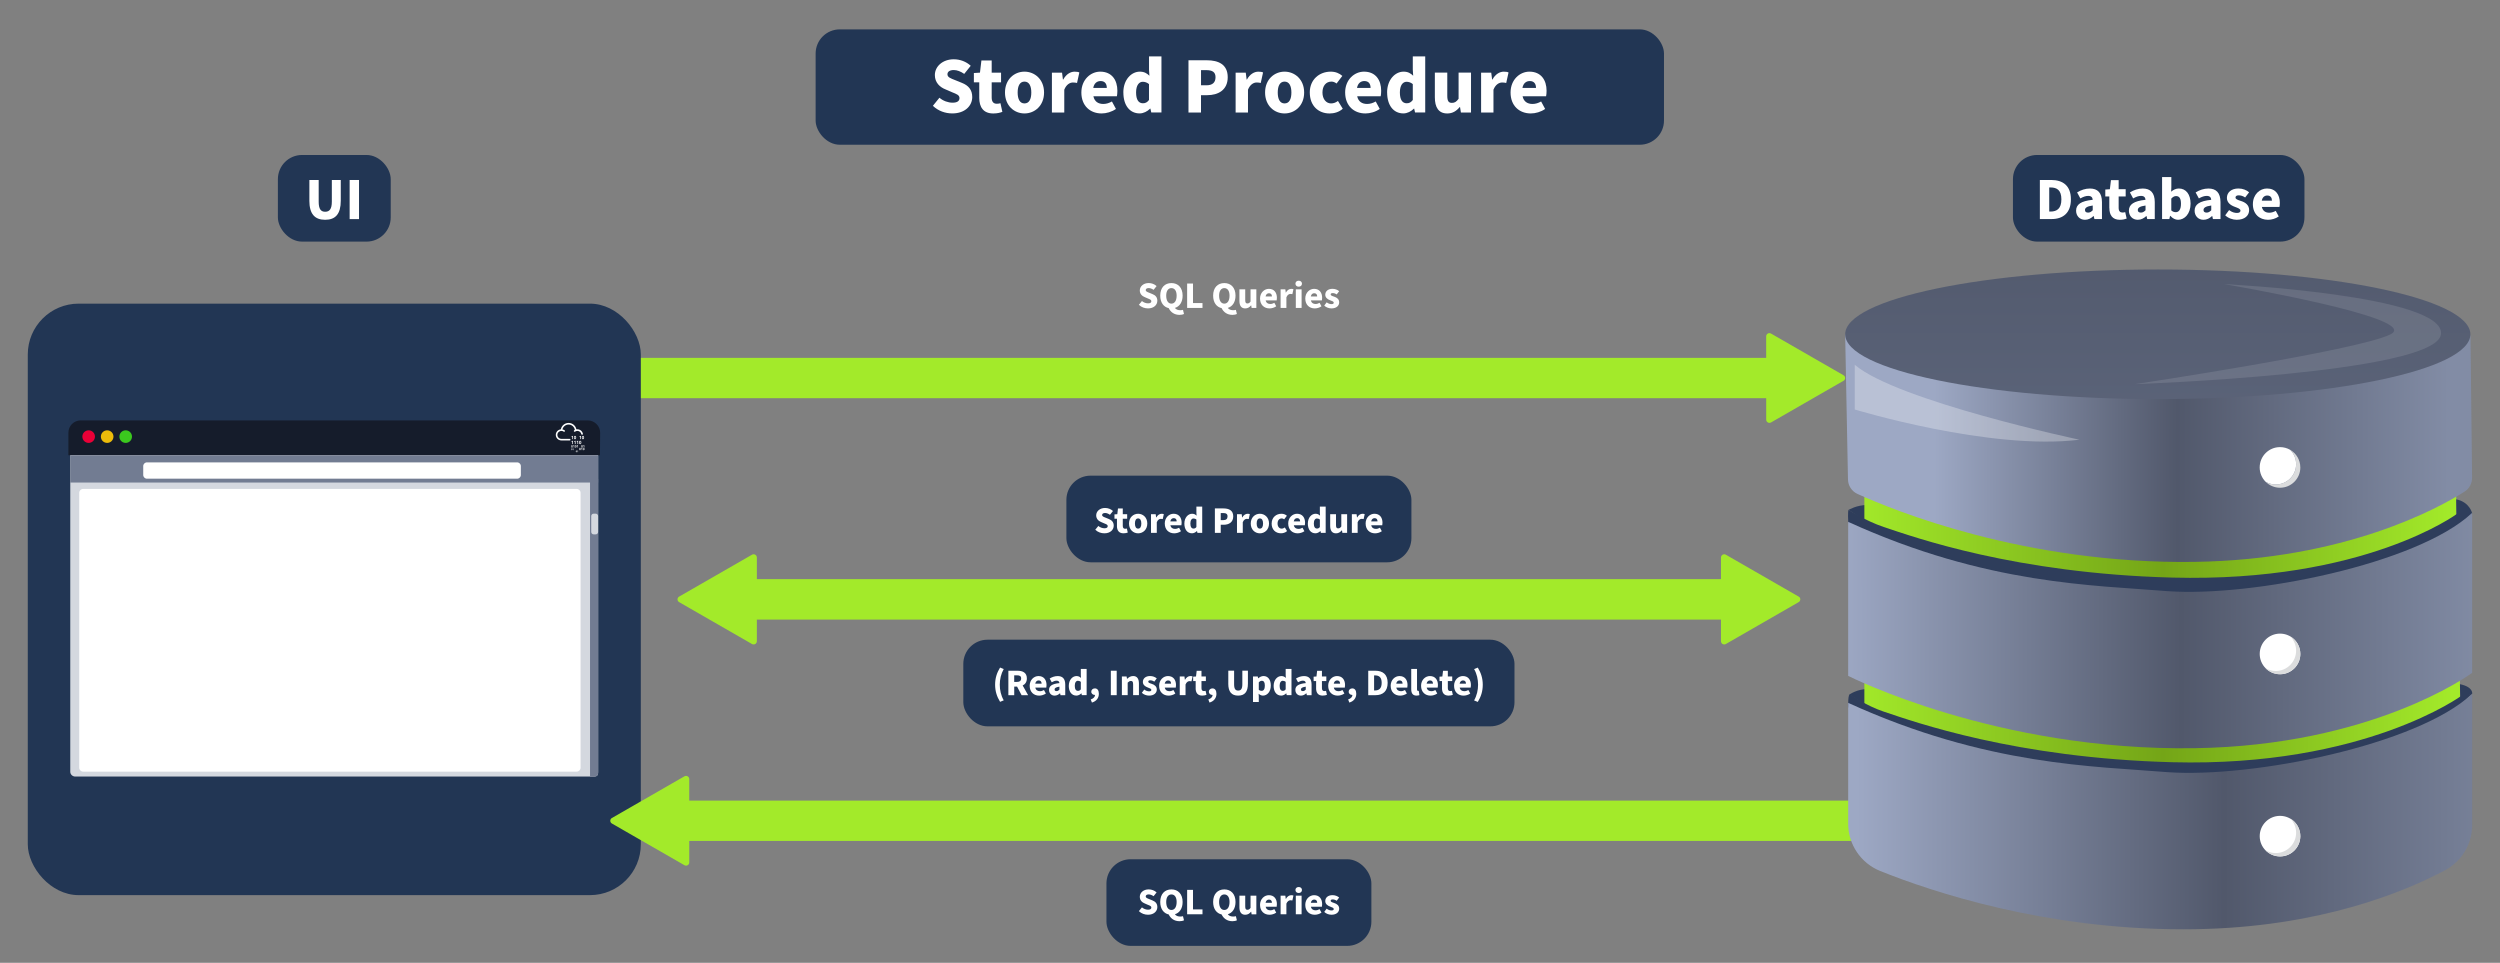 <?xml version="1.0" encoding="UTF-8"?><svg id="Layer_1" xmlns="http://www.w3.org/2000/svg" xmlns:xlink="http://www.w3.org/1999/xlink" viewBox="0 0 1087.97 418.99"><rect x="0" y="0" width="1087.97" height="418.99" fill="#808080" stroke="none"/><defs><style>.cls-1{fill:#727c92;}.cls-1,.cls-2,.cls-3,.cls-4,.cls-5,.cls-6,.cls-7,.cls-8,.cls-9,.cls-10,.cls-11,.cls-12,.cls-13,.cls-14,.cls-15,.cls-16,.cls-17{stroke-width:0px;}.cls-2{fill:#d4d8df;}.cls-18{clip-path:url(#clippath-11);}.cls-3{fill:url(#linear-gradient);}.cls-19{clip-path:url(#clippath-2);}.cls-20{clip-path:url(#clippath-13);}.cls-21{clip-path:url(#clippath-6);}.cls-4{fill:#223654;}.cls-5{fill:#2e3d5b;}.cls-6{fill:url(#linear-gradient-5);}.cls-7,.cls-22{fill:none;}.cls-8{fill:#eb0037;}.cls-23{clip-path:url(#clippath-7);}.cls-24{clip-path:url(#clippath-1);}.cls-25{clip-path:url(#clippath-4);}.cls-9{fill:#dbdcdd;}.cls-10{fill:#151c2b;}.cls-26{clip-path:url(#clippath-12);}.cls-22{stroke:#223654;stroke-miterlimit:10;stroke-width:.84px;}.cls-11{fill:url(#linear-gradient-2);}.cls-12{fill:#a3ea2a;}.cls-13{fill:url(#linear-gradient-3);}.cls-27{clip-path:url(#clippath-9);}.cls-28{clip-path:url(#clippath);}.cls-29{opacity:.11;}.cls-14{fill:#ecbb0a;}.cls-30{clip-path:url(#clippath-3);}.cls-31{clip-path:url(#clippath-8);}.cls-15{fill:#fff;}.cls-32{clip-path:url(#clippath-14);}.cls-33{clip-path:url(#clippath-5);}.cls-16{fill:#3bc81e;}.cls-34{clip-path:url(#clippath-10);}.cls-35{opacity:.29;}.cls-17{fill:url(#linear-gradient-4);}</style><clipPath id="clippath"><rect class="cls-7" x="803" y="117.28" width="272.89" height="287.14"/></clipPath><clipPath id="clippath-1"><rect class="cls-7" x="803" y="117.28" width="272.89" height="287.14"/></clipPath><clipPath id="clippath-2"><rect class="cls-7" x="803" y="117.28" width="272.88" height="287.14"/></clipPath><clipPath id="clippath-3"><polygon class="cls-7" points="811.35 212.35 811.35 320.69 951.94 355.95 1070.91 316.29 1068.71 206.13 811.35 212.35"/></clipPath><linearGradient id="linear-gradient" x1="-25.28" y1="-790.94" x2="-25.04" y2="-790.94" gradientTransform="translate(28230.8 -857697.65) scale(1084.75 -1084.75)" gradientUnits="userSpaceOnUse"><stop offset="0" stop-color="#a3ea2a"/><stop offset=".51" stop-color="#74a517"/><stop offset=".99" stop-color="#a3ea2a"/><stop offset="1" stop-color="#a3ea2a"/></linearGradient><clipPath id="clippath-4"><path class="cls-7" d="M804.22,208.67c.05,2.72,1.67,5.17,4.15,6.29,15.39,7.01,72.99,30.68,146.8,29.56,65.6-.99,106.04-23.38,117.4-30.58,2.06-1.31,3.28-3.59,3.25-6.02l-.69-61.9-272.14-.53,1.23,63.19Z"/></clipPath><linearGradient id="linear-gradient-2" x1="-25.76" y1="-790.19" x2="-25.52" y2="-790.19" gradientTransform="translate(68306.13 -2069270.04) scale(2618.94 -2618.94)" gradientUnits="userSpaceOnUse"><stop offset="0" stop-color="#9da8c4"/><stop offset=".17" stop-color="#51586b"/><stop offset=".36" stop-color="#828ca5"/><stop offset="1" stop-color="#828ca5"/></linearGradient><clipPath id="clippath-5"><path class="cls-7" d="M939.14,117.28c-75.08,0-136.14,12.63-136.14,28.2s61.07,28.2,136.14,28.2,135.94-12.63,135.94-28.2-60.86-28.2-135.94-28.2Z"/></clipPath><linearGradient id="linear-gradient-3" x1="-26.36" y1="-789.6" x2="-26.12" y2="-789.6" gradientTransform="translate(-2335977.86 -77546.7) rotate(-90) scale(2959.62 -2959.62)" gradientUnits="userSpaceOnUse"><stop offset="0" stop-color="#7c89a5"/><stop offset=".57" stop-color="#4f5669"/><stop offset="1" stop-color="#444b5c"/></linearGradient><clipPath id="clippath-6"><rect class="cls-7" x="803" y="117.28" width="272.88" height="287.14"/></clipPath><clipPath id="clippath-7"><path class="cls-7" d="M943.36,336.04c-31.48-2.62-78.71-2.62-139.06-30.17v52.55c0,9.08,5.52,17.23,13.94,20.62,22.8,9.17,71.61,25.38,131.85,25.38h.01c1.68,0,3.36-.01,5.06-.04,54.22-.82,91.25-16.25,108.88-25.65,7.26-3.87,11.81-11.4,11.81-19.64v-57.16c-23.61,22.3-95.76,36.73-132.5,34.11"/></clipPath><linearGradient id="linear-gradient-4" x1="-25.66" y1="-790.06" x2="-25.42" y2="-790.06" gradientTransform="translate(60587.64 -1840156.5) scale(2329.57 -2329.57)" gradientUnits="userSpaceOnUse"><stop offset="0" stop-color="#9da8c4"/><stop offset=".28" stop-color="#51586b"/><stop offset=".53" stop-color="#828ca5"/><stop offset="1" stop-color="#828ca5"/></linearGradient><clipPath id="clippath-8"><rect class="cls-7" x="803" y="117.28" width="272.88" height="287.14"/></clipPath><clipPath id="clippath-9"><path class="cls-7" d="M1075.68,223.33c-23.79,22.21-95.68,36.56-132.32,33.94-31.48-2.62-78.71-2.62-139.06-30.17v67.03s64.28,32.8,150.86,31.48c76.76-1.16,119.07-31.61,120.64-32.76.03-.02.05-.05.05-.09v-69.35c0-.06-.05-.1-.1-.1-.02,0-.05,0-.07.03"/></clipPath><linearGradient id="linear-gradient-5" x1="-25.64" y1="-790.22" x2="-25.4" y2="-790.22" gradientTransform="translate(56791.04 -1725277.72) scale(2183.64 -2183.64)" xlink:href="#linear-gradient-4"/><clipPath id="clippath-10"><rect class="cls-7" x="803" y="117.28" width="272.88" height="287.14"/></clipPath><clipPath id="clippath-11"><rect class="cls-7" x="807.16" y="158.73" width="97.79" height="33.45"/></clipPath><clipPath id="clippath-12"><rect class="cls-7" x="929.14" y="123.62" width="133.17" height="43.54"/></clipPath><clipPath id="clippath-13"><rect class="cls-7" x="29.77" y="182.94" width="231.42" height="155.81"/></clipPath><clipPath id="clippath-14"><rect class="cls-7" x="29.77" y="182.94" width="231.42" height="155.81"/></clipPath></defs><g id="arrow_styles_for_diagrams_etc"><g id="arrow_styles_for_diagrams_etc-2"><g id="arrow_styles_for_diagrams_etc-3"><g id="arrow_styles_for_diagrams_etc-4"><path class="cls-12" d="M802.3,165.7l-31.57,18.15c-.93.53-2.1-.14-2.1-1.21v-9.36h-497.98c-2.8,0-5.07-2.27-5.07-5.07v-7.43c0-2.79,2.26-5.05,5.05-5.05h497.99v-9.36c0-1.08,1.17-1.75,2.1-1.21l31.57,18.15c.93.53.93,1.87,0,2.4Z"/></g></g></g></g><rect class="cls-4" x="12.09" y="132.14" width="266.79" height="257.41" rx="22.12" ry="22.12"/><rect class="cls-4" x="419.22" y="278.39" width="239.87" height="37.71" rx="10.53" ry="10.53"/><rect class="cls-4" x="464.08" y="207" width="150.15" height="37.71" rx="10.53" ry="10.53"/><rect class="cls-4" x="354.95" y="12.78" width="369.2" height="50.21" rx="10.53" ry="10.53"/><rect class="cls-4" x="120.93" y="67.44" width="49.11" height="37.71" rx="10.53" ry="10.53"/><rect class="cls-4" x="876.01" y="67.44" width="126.86" height="37.71" rx="10.53" ry="10.53"/><g id="arrow_styles_for_diagrams_etc-5"><g id="arrow_styles_for_diagrams_etc-6"><g id="arrow_styles_for_diagrams_etc-7"><g id="arrow_styles_for_diagrams_etc-8"><path class="cls-12" d="M266.29,355.99l31.57-18.15c.93-.53,2.1.14,2.1,1.21v9.36h509.84c2.8,0,5.07,2.27,5.07,5.07v7.43c0,2.79-2.26,5.05-5.05,5.05h-509.86v9.36c0,1.08-1.17,1.75-2.1,1.21l-31.57-18.15c-.93-.53-.93-1.87,0-2.4Z"/></g></g></g></g><g id="Database"><g class="cls-28"><g class="cls-24"><g class="cls-19"><path class="cls-5" d="M804.87,302.26s3.2-2.4,8.01-2.4l-.8,7.21-7.21-4.8Z"/><path class="cls-5" d="M804.46,221.91s3.53-2.16,8.33-2.16l-.8,7.21-7.53-5.05Z"/></g><g class="cls-30"><rect class="cls-3" x="811.35" y="206.13" width="259.56" height="149.82"/></g><g class="cls-25"><rect class="cls-11" x="802.79" y="144.91" width="273.27" height="101.3" transform="translate(-.81 3.93) rotate(-.24)"/></g><g class="cls-33"><rect class="cls-13" x="802.4" y="114.26" width="273.27" height="62.44" transform="translate(-3 20.9) rotate(-1.27)"/></g><g class="cls-21"><path class="cls-9" d="M1001.08,203.42c0,4.88-3.96,8.84-8.84,8.84-2.45,0-4.67-1-6.28-2.61,1.31.76,2.82,1.19,4.44,1.19,4.88,0,8.84-3.96,8.84-8.84,0-2.43-.98-4.63-2.57-6.23,2.63,1.53,4.4,4.38,4.4,7.65"/><path class="cls-15" d="M999.24,202c0,4.88-3.96,8.84-8.84,8.84-1.62,0-3.13-.43-4.44-1.19-1.59-1.6-2.57-3.8-2.57-6.23,0-4.88,3.96-8.84,8.84-8.84,1.62,0,3.13.43,4.44,1.19,1.59,1.6,2.57,3.8,2.57,6.23"/><path class="cls-15" d="M1001.08,363.54c0,4.88-3.96,8.84-8.84,8.84s-8.84-3.96-8.84-8.84,3.96-8.84,8.84-8.84,8.84,3.96,8.84,8.84"/><path class="cls-5" d="M805.31,302.24s6.49,4.78,14.44,7.44c13.22,4.41,57.27,20.23,125.58,22.03,83.72,2.2,126.14-29.11,126.14-29.11l4.39-.67-55.62,51.81-185.07-17.63-28.64-24.23-2.2-4.41s-.24-6.06.98-5.23"/></g><g class="cls-23"><rect class="cls-17" x="804.31" y="301.93" width="271.55" height="102.49"/></g><g class="cls-31"><path class="cls-15" d="M1001.08,363.89c0,4.88-3.96,8.84-8.84,8.84s-8.84-3.96-8.84-8.84,3.96-8.84,8.84-8.84,8.84,3.96,8.84,8.84"/><path class="cls-5" d="M804.51,221.89s7.29,4.78,15.24,7.44c13.22,4.41,57.27,20.23,125.58,22.03,83.72,2.2,124.01-27.8,124.01-27.8l4.39,4.14-53.5,45.69-185.07-17.63-28.64-24.23-2.2-4.41s-.26-4.93.18-5.23"/><path class="cls-5" d="M1075.86,301.93s.64-2.94-5.31-4.18v.96l.11,4.72,2.36-.52,2.83-.97Z"/><path class="cls-5" d="M1075.85,223.41s-.97-4.87-6.92-6.11v1.31l.15,10.91,2.68-.45,4.09-5.66Z"/></g><g class="cls-27"><rect class="cls-6" x="804.31" y="223.3" width="271.55" height="103.62"/></g><g class="cls-34"><path class="cls-15" d="M1001.08,284.58c0,4.88-3.96,8.84-8.84,8.84s-8.84-3.96-8.84-8.84,3.96-8.84,8.84-8.84,8.84,3.96,8.84,8.84"/><path class="cls-9" d="M1001.08,284.58c0,4.88-3.96,8.84-8.84,8.84-2.45,0-4.67-1-6.28-2.61,1.31.76,2.82,1.19,4.44,1.19,4.88,0,8.84-3.96,8.84-8.84,0-2.43-.98-4.63-2.57-6.23,2.63,1.53,4.4,4.38,4.4,7.65"/><path class="cls-9" d="M1001.08,363.82c0,4.88-3.96,8.84-8.84,8.84-2.45,0-4.67-1-6.28-2.61,1.31.76,2.82,1.19,4.44,1.19,4.88,0,8.84-3.96,8.84-8.84,0-2.43-.98-4.63-2.57-6.23,2.63,1.53,4.4,4.38,4.4,7.65"/><g class="cls-35"><g class="cls-18"><path class="cls-15" d="M807.16,158.73v19.47s59.09,17.99,97.79,13.16c0,0-79.47-16.87-97.79-32.62"/></g></g><g class="cls-29"><g class="cls-26"><path class="cls-15" d="M929.14,167.17s130.79-4.6,133.13-21.65c2.34-17.05-94.42-21.89-94.42-21.89,0,0,86.85,14.75,72.45,21.89-14.39,7.14-111.16,21.65-111.16,21.65"/></g></g></g></g></g></g><path class="cls-12" d="M782.77,259.64l-31.71-18.24c-.94-.53-2.11.14-2.11,1.22v9.41h-419.58v-9.41c0-1.08-1.17-1.76-2.11-1.22l-31.71,18.23c-.94.53-.94,1.88,0,2.41l31.71,18.23c.94.53,2.11-.14,2.11-1.22v-9.41h419.58v9.41c0,1.08,1.17,1.76,2.11,1.22l31.71-18.24c.94-.53.94-1.88,0-2.41Z"/><path class="cls-15" d="M495.62,132.66l1.34-1.65c.75.65,1.78,1.01,2.68,1.01.96,0,1.41-.36,1.41-.93,0-.62-.57-.82-1.5-1.19l-1.36-.59c-1.13-.44-2.16-1.37-2.16-2.91,0-1.78,1.6-3.22,3.86-3.22,1.27,0,2.53.47,3.45,1.32l-1.32,1.65c-.72-.51-1.45-.78-2.12-.78-.78,0-1.29.31-1.29.87,0,.62.67.83,1.62,1.21l1.32.54c1.32.52,2.11,1.41,2.11,2.89,0,1.78-1.49,3.33-4.05,3.33-1.44,0-2.86-.49-3.97-1.55Z"/><path class="cls-15" d="M508.63,134.1c-2.24-.49-3.71-2.45-3.71-5.44,0-3.5,1.98-5.47,4.87-5.47s4.87,1.99,4.87,5.47c0,2.83-1.31,4.72-3.35,5.34.49.74,1.44,1,2.32,1,.46,0,.87-.07,1.19-.16l.44,1.81c-.41.21-1.08.38-1.93.38-2.32,0-3.92-1.23-4.71-2.92ZM512.06,128.66c0-2.08-.87-3.28-2.27-3.28s-2.27,1.21-2.27,3.28c0,2.21.88,3.48,2.27,3.48s2.27-1.28,2.27-3.48Z"/><path class="cls-15" d="M516.63,123.38h2.55v8.51h4.13v2.12h-6.68v-10.64Z"/><path class="cls-15" d="M531.65,134.1c-2.24-.49-3.71-2.45-3.71-5.44,0-3.5,1.98-5.47,4.87-5.47s4.87,1.99,4.87,5.47c0,2.83-1.31,4.72-3.35,5.34.49.74,1.44,1,2.32,1,.46,0,.87-.07,1.19-.16l.44,1.81c-.41.21-1.08.38-1.93.38-2.32,0-3.92-1.23-4.71-2.92ZM535.08,128.66c0-2.08-.87-3.28-2.27-3.28s-2.27,1.21-2.27,3.28c0,2.21.88,3.48,2.27,3.48s2.27-1.28,2.27-3.48Z"/><path class="cls-15" d="M539.38,130.93v-5.03h2.53v4.71c0,1.13.29,1.45.95,1.45.57,0,.92-.23,1.36-.83v-5.33h2.53v8.12h-2.06l-.18-1.11h-.07c-.67.8-1.44,1.31-2.53,1.31-1.78,0-2.53-1.26-2.53-3.29Z"/><path class="cls-15" d="M548.35,129.95c0-2.63,1.9-4.25,3.84-4.25,2.35,0,3.5,1.7,3.5,3.91,0,.46-.05.88-.1,1.11h-4.79c.23,1.09,1,1.57,2.03,1.57.59,0,1.18-.18,1.75-.51l.82,1.52c-.85.6-1.96.92-2.92.92-2.32,0-4.12-1.55-4.12-4.27ZM553.53,129.02c0-.8-.36-1.41-1.28-1.41-.72,0-1.32.46-1.49,1.41h2.76Z"/><path class="cls-15" d="M557.3,125.9h2.06l.18,1.41h.07c.59-1.09,1.49-1.6,2.3-1.6.47,0,.75.05.98.16l-.47,2.14c-.29-.07-.47-.1-.83-.1-.61,0-1.34.39-1.77,1.47v4.64h-2.52v-8.12Z"/><path class="cls-15" d="M563.76,123.45c0-.78.59-1.29,1.42-1.29s1.42.51,1.42,1.29-.59,1.31-1.42,1.31-1.42-.51-1.42-1.31ZM563.92,125.9h2.52v8.12h-2.52v-8.12Z"/><path class="cls-15" d="M568.04,129.95c0-2.63,1.9-4.25,3.84-4.25,2.35,0,3.5,1.7,3.5,3.91,0,.46-.05.88-.1,1.11h-4.79c.23,1.09,1,1.57,2.03,1.57.59,0,1.18-.18,1.75-.51l.82,1.52c-.85.6-1.96.92-2.92.92-2.32,0-4.12-1.55-4.12-4.27ZM573.22,129.02c0-.8-.36-1.41-1.28-1.41-.72,0-1.32.46-1.49,1.41h2.76Z"/><path class="cls-15" d="M576.29,132.99l1.06-1.42c.75.59,1.49.78,2.12.78.69,0,.96-.25.96-.64,0-.49-.69-.7-1.55-1.03-1.16-.42-2.14-1.16-2.14-2.42,0-1.54,1.24-2.57,3.14-2.57,1.19,0,2.21.44,2.91,1.03l-1.08,1.42c-.59-.42-1.19-.59-1.75-.59-.59,0-.87.23-.87.59,0,.42.46.62,1.49.95,1.24.39,2.22,1.13,2.22,2.47,0,1.49-1.18,2.65-3.38,2.65-1.08,0-2.32-.42-3.14-1.23Z"/><rect class="cls-4" x="481.51" y="373.93" width="115.3" height="37.71" rx="10.53" ry="10.53"/><path class="cls-15" d="M495.62,396.53l1.34-1.65c.75.65,1.78,1.01,2.68,1.01.96,0,1.41-.36,1.41-.93,0-.62-.57-.82-1.5-1.19l-1.36-.59c-1.13-.44-2.16-1.37-2.16-2.91,0-1.78,1.6-3.22,3.86-3.22,1.27,0,2.53.47,3.45,1.32l-1.32,1.65c-.72-.51-1.45-.78-2.12-.78-.78,0-1.29.31-1.29.87,0,.62.67.83,1.62,1.21l1.32.54c1.32.52,2.11,1.41,2.11,2.89,0,1.78-1.49,3.33-4.05,3.33-1.44,0-2.86-.49-3.97-1.55Z"/><path class="cls-15" d="M508.63,397.97c-2.24-.49-3.71-2.45-3.71-5.44,0-3.5,1.98-5.47,4.87-5.47s4.87,1.99,4.87,5.47c0,2.83-1.31,4.72-3.35,5.34.49.74,1.44,1,2.32,1,.46,0,.87-.07,1.19-.16l.44,1.81c-.41.21-1.08.38-1.93.38-2.32,0-3.92-1.23-4.71-2.92ZM512.06,392.53c0-2.08-.87-3.28-2.27-3.28s-2.27,1.21-2.27,3.28c0,2.21.88,3.48,2.27,3.48s2.27-1.28,2.27-3.48Z"/><path class="cls-15" d="M516.63,387.25h2.55v8.51h4.13v2.12h-6.68v-10.64Z"/><path class="cls-15" d="M531.65,397.97c-2.24-.49-3.71-2.45-3.71-5.44,0-3.5,1.98-5.47,4.87-5.47s4.87,1.99,4.87,5.47c0,2.83-1.31,4.72-3.35,5.34.49.74,1.44,1,2.32,1,.46,0,.87-.07,1.19-.16l.44,1.81c-.41.21-1.08.38-1.93.38-2.32,0-3.92-1.23-4.71-2.92ZM535.08,392.53c0-2.08-.87-3.28-2.27-3.28s-2.27,1.21-2.27,3.28c0,2.21.88,3.48,2.27,3.48s2.27-1.28,2.27-3.48Z"/><path class="cls-15" d="M539.38,394.8v-5.03h2.53v4.71c0,1.13.29,1.45.95,1.45.57,0,.92-.23,1.36-.83v-5.33h2.53v8.12h-2.06l-.18-1.11h-.07c-.67.8-1.44,1.31-2.53,1.31-1.78,0-2.53-1.26-2.53-3.29Z"/><path class="cls-15" d="M548.35,393.82c0-2.63,1.9-4.25,3.84-4.25,2.35,0,3.5,1.7,3.5,3.91,0,.46-.05.88-.1,1.11h-4.79c.23,1.09,1,1.57,2.03,1.57.59,0,1.18-.18,1.75-.51l.82,1.52c-.85.6-1.96.92-2.92.92-2.32,0-4.12-1.55-4.12-4.27ZM553.53,392.89c0-.8-.36-1.41-1.28-1.41-.72,0-1.32.46-1.49,1.41h2.76Z"/><path class="cls-15" d="M557.3,389.77h2.06l.18,1.41h.07c.59-1.09,1.49-1.6,2.3-1.6.47,0,.75.05.98.16l-.47,2.14c-.29-.07-.47-.1-.83-.1-.6,0-1.34.39-1.77,1.47v4.64h-2.52v-8.12Z"/><path class="cls-15" d="M563.76,387.31c0-.78.59-1.29,1.42-1.29s1.42.51,1.42,1.29-.59,1.31-1.42,1.31-1.42-.51-1.42-1.31ZM563.92,389.77h2.52v8.12h-2.52v-8.12Z"/><path class="cls-15" d="M568.04,393.82c0-2.63,1.9-4.25,3.84-4.25,2.35,0,3.5,1.7,3.5,3.91,0,.46-.05.88-.1,1.11h-4.79c.23,1.09,1,1.57,2.03,1.57.59,0,1.18-.18,1.75-.51l.82,1.52c-.85.6-1.96.92-2.92.92-2.32,0-4.12-1.55-4.12-4.27ZM573.22,392.89c0-.8-.36-1.41-1.28-1.41-.72,0-1.32.46-1.49,1.41h2.76Z"/><path class="cls-15" d="M576.29,396.86l1.06-1.42c.75.59,1.49.78,2.12.78.69,0,.96-.25.96-.64,0-.49-.69-.7-1.55-1.03-1.16-.42-2.14-1.16-2.14-2.42,0-1.54,1.24-2.57,3.14-2.57,1.19,0,2.21.44,2.91,1.03l-1.08,1.42c-.59-.42-1.19-.59-1.75-.59-.59,0-.87.23-.87.59,0,.42.46.62,1.49.95,1.24.39,2.22,1.13,2.22,2.47,0,1.49-1.18,2.65-3.38,2.65-1.08,0-2.32-.42-3.14-1.23Z"/><path class="cls-15" d="M887.72,78.32h4.89c5.2,0,8.62,2.54,8.62,8.44s-3.42,8.57-8.39,8.57h-5.12v-17.02ZM892.38,92.07c2.74,0,4.71-1.28,4.71-5.31s-1.96-5.18-4.71-5.18h-.58v10.48h.58Z"/><path class="cls-15" d="M903.49,91.71c0-2.75,2.12-4.23,7.24-4.76-.1-1.07-.65-1.7-1.99-1.7-1.04,0-2.09.37-3.4,1.1l-1.41-2.61c1.7-1.05,3.56-1.7,5.59-1.7,3.35,0,5.23,1.86,5.23,5.93v7.37h-3.29l-.29-1.31h-.1c-1.07.97-2.25,1.62-3.71,1.62-2.38,0-3.87-1.78-3.87-3.95ZM910.73,91.5v-2.06c-2.59.34-3.37,1.05-3.37,1.96,0,.76.5,1.12,1.38,1.12.81,0,1.36-.39,1.99-1.02Z"/><path class="cls-15" d="M917.95,90.53v-5.02h-1.75v-3.03l1.99-.13.47-3.97h3.35v3.97h3.06v3.16h-3.06v4.97c0,1.46.68,2.01,1.65,2.01.42,0,.86-.05,1.2-.18l.63,2.82c-.68.26-1.67.52-2.95.52-3.24,0-4.57-2.06-4.57-5.12Z"/><path class="cls-15" d="M926.47,91.71c0-2.75,2.12-4.23,7.24-4.76-.1-1.07-.65-1.7-1.99-1.7-1.04,0-2.09.37-3.4,1.1l-1.41-2.61c1.7-1.05,3.56-1.7,5.59-1.7,3.35,0,5.23,1.86,5.23,5.93v7.37h-3.29l-.29-1.31h-.1c-1.07.97-2.25,1.62-3.71,1.62-2.38,0-3.87-1.78-3.87-3.95ZM933.71,91.5v-2.06c-2.59.34-3.37,1.05-3.37,1.96,0,.76.5,1.12,1.38,1.12.81,0,1.36-.39,1.99-1.02Z"/><path class="cls-15" d="M944.48,93.95h-.1l-.31,1.39h-3.16v-18.27h4.03v4.39l-.08,1.96c.97-.86,2.14-1.39,3.35-1.39,3.14,0,5.1,2.59,5.1,6.59,0,4.47-2.64,7.03-5.44,7.03-1.18,0-2.35-.58-3.37-1.7ZM949.13,88.68c0-2.27-.68-3.35-2.12-3.35-.76,0-1.38.34-2.09,1.1v5.15c.65.58,1.33.76,1.96.76,1.25,0,2.25-1.02,2.25-3.66Z"/><path class="cls-15" d="M955.07,91.71c0-2.75,2.12-4.23,7.24-4.76-.1-1.07-.65-1.7-1.99-1.7-1.04,0-2.09.37-3.4,1.1l-1.41-2.61c1.7-1.05,3.56-1.7,5.59-1.7,3.35,0,5.23,1.86,5.23,5.93v7.37h-3.29l-.29-1.31h-.1c-1.07.97-2.25,1.62-3.71,1.62-2.38,0-3.87-1.78-3.87-3.95ZM962.31,91.5v-2.06c-2.59.34-3.37,1.05-3.37,1.96,0,.76.5,1.12,1.38,1.12.81,0,1.36-.39,1.99-1.02Z"/><path class="cls-15" d="M968.38,93.69l1.7-2.27c1.2.94,2.38,1.25,3.4,1.25,1.1,0,1.54-.39,1.54-1.02,0-.78-1.1-1.12-2.48-1.65-1.86-.68-3.42-1.86-3.42-3.87,0-2.46,1.99-4.1,5.02-4.1,1.91,0,3.53.71,4.65,1.65l-1.73,2.27c-.94-.68-1.91-.94-2.8-.94-.94,0-1.39.37-1.39.94,0,.68.73.99,2.38,1.52,1.99.63,3.55,1.8,3.55,3.95,0,2.38-1.88,4.23-5.41,4.23-1.72,0-3.71-.68-5.02-1.96Z"/><path class="cls-15" d="M980.43,88.83c0-4.21,3.03-6.8,6.14-6.8,3.76,0,5.59,2.72,5.59,6.25,0,.73-.08,1.41-.16,1.78h-7.66c.37,1.75,1.59,2.51,3.24,2.51.94,0,1.88-.29,2.8-.81l1.31,2.43c-1.36.97-3.14,1.46-4.68,1.46-3.71,0-6.59-2.48-6.59-6.82ZM988.72,87.34c0-1.28-.57-2.25-2.04-2.25-1.15,0-2.12.73-2.38,2.25h4.42Z"/><path class="cls-15" d="M134.64,87.34v-9.02h4.05v9.46c0,3.24.97,4.37,2.82,4.37s2.9-1.12,2.9-4.37v-9.46h3.89v9.02c0,5.75-2.27,8.31-6.8,8.31s-6.87-2.56-6.87-8.31Z"/><path class="cls-15" d="M152.16,78.33h4.08v17.02h-4.08v-17.02Z"/><path class="cls-15" d="M476.64,230.54l1.34-1.65c.75.65,1.78,1.01,2.68,1.01.96,0,1.41-.36,1.41-.93,0-.62-.57-.82-1.5-1.19l-1.36-.59c-1.13-.44-2.16-1.37-2.16-2.91,0-1.78,1.6-3.22,3.86-3.22,1.27,0,2.53.47,3.45,1.32l-1.32,1.65c-.72-.51-1.45-.78-2.12-.78-.78,0-1.29.31-1.29.87,0,.62.67.83,1.62,1.21l1.32.54c1.32.52,2.11,1.41,2.11,2.89,0,1.78-1.49,3.33-4.05,3.33-1.44,0-2.86-.49-3.97-1.55Z"/><path class="cls-15" d="M486.09,228.89v-3.14h-1.09v-1.9l1.24-.08.29-2.48h2.09v2.48h1.91v1.98h-1.91v3.1c0,.92.42,1.26,1.03,1.26.26,0,.54-.03.75-.11l.39,1.76c-.42.16-1.05.33-1.85.33-2.03,0-2.86-1.29-2.86-3.2Z"/><path class="cls-15" d="M491.33,227.83c0-2.7,1.91-4.25,3.97-4.25s3.99,1.55,3.99,4.25-1.91,4.27-3.99,4.27-3.97-1.57-3.97-4.27ZM496.69,227.83c0-1.34-.44-2.22-1.39-2.22s-1.39.88-1.39,2.22.44,2.22,1.39,2.22,1.39-.87,1.39-2.22Z"/><path class="cls-15" d="M500.89,223.78h2.06l.18,1.41h.07c.59-1.09,1.49-1.6,2.3-1.6.47,0,.75.05.98.16l-.47,2.14c-.29-.07-.47-.1-.83-.1-.6,0-1.34.39-1.76,1.47v4.64h-2.52v-8.12Z"/><path class="cls-15" d="M506.89,227.83c0-2.63,1.9-4.25,3.84-4.25,2.35,0,3.5,1.7,3.5,3.91,0,.46-.05.88-.1,1.11h-4.79c.23,1.09,1,1.57,2.03,1.57.59,0,1.18-.18,1.75-.51l.82,1.52c-.85.6-1.96.92-2.92.92-2.32,0-4.12-1.55-4.12-4.27ZM512.07,226.9c0-.8-.36-1.41-1.27-1.41-.72,0-1.32.46-1.49,1.41h2.76Z"/><path class="cls-15" d="M515.43,227.83c0-2.65,1.67-4.25,3.35-4.25.9,0,1.44.33,1.96.83l-.08-1.21v-2.73h2.53v11.42h-2.08l-.18-.78h-.05c-.57.57-1.37.98-2.14.98-2.01,0-3.32-1.62-3.32-4.27ZM520.66,229.35v-3.24c-.39-.34-.87-.47-1.27-.47-.72,0-1.36.65-1.36,2.17s.52,2.21,1.39,2.21c.49,0,.87-.16,1.24-.67Z"/><path class="cls-15" d="M528.7,221.26h3.74c2.34,0,4.25.83,4.25,3.45s-1.94,3.66-4.18,3.66h-1.26v3.53h-2.55v-10.64ZM532.36,226.36c1.26,0,1.85-.59,1.85-1.65s-.67-1.44-1.91-1.44h-1.05v3.09h1.11Z"/><path class="cls-15" d="M538.31,223.78h2.06l.18,1.41h.07c.59-1.09,1.49-1.6,2.3-1.6.47,0,.75.05.98.16l-.47,2.14c-.29-.07-.47-.1-.83-.1-.6,0-1.34.39-1.76,1.47v4.64h-2.52v-8.12Z"/><path class="cls-15" d="M544.31,227.83c0-2.7,1.91-4.25,3.97-4.25s3.99,1.55,3.99,4.25-1.91,4.27-3.99,4.27-3.97-1.57-3.97-4.27ZM549.67,227.83c0-1.34-.44-2.22-1.39-2.22s-1.39.88-1.39,2.22.44,2.22,1.39,2.22,1.39-.87,1.39-2.22Z"/><path class="cls-15" d="M553.41,227.83c0-2.7,2.01-4.25,4.26-4.25,1,0,1.77.34,2.37.87l-1.18,1.55c-.38-.28-.69-.39-1.05-.39-1.13,0-1.83.88-1.83,2.22s.75,2.22,1.75,2.22c.54,0,1-.2,1.41-.51l.98,1.58c-.79.72-1.81.96-2.68.96-2.29,0-4.04-1.57-4.04-4.27Z"/><path class="cls-15" d="M560.61,227.83c0-2.63,1.9-4.25,3.84-4.25,2.35,0,3.5,1.7,3.5,3.91,0,.46-.05.88-.1,1.11h-4.79c.23,1.09,1,1.57,2.03,1.57.59,0,1.18-.18,1.75-.51l.82,1.52c-.85.6-1.96.92-2.92.92-2.32,0-4.12-1.55-4.12-4.27ZM565.79,226.9c0-.8-.36-1.41-1.28-1.41-.72,0-1.32.46-1.49,1.41h2.76Z"/><path class="cls-15" d="M569.16,227.83c0-2.65,1.67-4.25,3.35-4.25.9,0,1.44.33,1.96.83l-.08-1.21v-2.73h2.53v11.42h-2.08l-.18-.78h-.05c-.57.57-1.37.98-2.14.98-2.01,0-3.32-1.62-3.32-4.27ZM574.39,229.35v-3.24c-.39-.34-.87-.47-1.27-.47-.72,0-1.36.65-1.36,2.17s.52,2.21,1.39,2.21c.49,0,.87-.16,1.24-.67Z"/><path class="cls-15" d="M578.88,228.81v-5.03h2.53v4.71c0,1.13.29,1.45.95,1.45.57,0,.92-.23,1.36-.83v-5.33h2.53v8.12h-2.06l-.18-1.11h-.07c-.67.8-1.44,1.31-2.53,1.31-1.78,0-2.53-1.26-2.53-3.29Z"/><path class="cls-15" d="M588.31,223.78h2.06l.18,1.41h.07c.59-1.09,1.49-1.6,2.3-1.6.47,0,.75.05.98.16l-.47,2.14c-.29-.07-.47-.1-.83-.1-.61,0-1.34.39-1.77,1.47v4.64h-2.52v-8.12Z"/><path class="cls-15" d="M594.3,227.83c0-2.63,1.9-4.25,3.84-4.25,2.35,0,3.5,1.7,3.5,3.91,0,.46-.05.88-.1,1.11h-4.79c.23,1.09,1,1.57,2.03,1.57.59,0,1.18-.18,1.75-.51l.82,1.52c-.85.6-1.96.92-2.92.92-2.32,0-4.12-1.55-4.12-4.27ZM599.48,226.9c0-.8-.36-1.41-1.27-1.41-.72,0-1.32.46-1.49,1.41h2.76Z"/><path class="cls-15" d="M433.06,297.98c0-2.88.78-5.23,2.16-7.47l1.59.65c-1.19,2.11-1.72,4.51-1.72,6.81s.52,4.71,1.72,6.81l-1.59.65c-1.37-2.24-2.16-4.59-2.16-7.47Z"/><path class="cls-15" d="M438.82,291.89h3.91c2.26,0,4.15.78,4.15,3.35,0,1.55-.74,2.55-1.83,3.07l2.37,4.22h-2.84l-1.96-3.74h-1.24v3.74h-2.55v-10.64ZM442.53,296.77c1.21,0,1.86-.52,1.86-1.54s-.65-1.34-1.86-1.34h-1.16v2.88h1.16Z"/><path class="cls-15" d="M448.1,298.46c0-2.63,1.9-4.25,3.84-4.25,2.35,0,3.5,1.7,3.5,3.91,0,.46-.05.88-.1,1.11h-4.79c.23,1.09,1,1.57,2.03,1.57.59,0,1.18-.18,1.75-.51l.82,1.52c-.85.6-1.96.92-2.92.92-2.32,0-4.12-1.55-4.12-4.27ZM453.29,297.52c0-.8-.36-1.41-1.27-1.41-.72,0-1.32.46-1.49,1.41h2.76Z"/><path class="cls-15" d="M456.52,300.25c0-1.72,1.32-2.65,4.53-2.97-.07-.67-.41-1.06-1.24-1.06-.65,0-1.31.23-2.12.69l-.88-1.63c1.06-.65,2.22-1.06,3.5-1.06,2.09,0,3.27,1.16,3.27,3.71v4.61h-2.06l-.18-.82h-.07c-.67.6-1.41,1.01-2.32,1.01-1.49,0-2.42-1.11-2.42-2.47ZM461.05,300.12v-1.29c-1.62.21-2.11.65-2.11,1.23,0,.47.31.7.87.7.51,0,.85-.25,1.24-.64Z"/><path class="cls-15" d="M465.13,298.46c0-2.65,1.67-4.25,3.35-4.25.9,0,1.44.33,1.96.83l-.08-1.21v-2.73h2.53v11.42h-2.08l-.18-.78h-.05c-.57.57-1.37.98-2.14.98-2.01,0-3.32-1.62-3.32-4.27ZM470.36,299.98v-3.24c-.39-.34-.87-.47-1.27-.47-.72,0-1.36.65-1.36,2.17s.52,2.21,1.39,2.21c.49,0,.87-.16,1.24-.67Z"/><path class="cls-15" d="M474.66,304.4c1.26-.41,1.9-1.19,1.88-1.98h-.11c-.78,0-1.52-.52-1.52-1.42,0-.85.7-1.42,1.57-1.42,1.11,0,1.73.88,1.73,2.35,0,1.83-1.06,3.24-3.02,3.82l-.52-1.36Z"/><path class="cls-15" d="M483.42,291.89h2.55v10.64h-2.55v-10.64Z"/><path class="cls-15" d="M488.22,294.4h2.06l.18,1.01h.07c.67-.65,1.49-1.21,2.6-1.21,1.77,0,2.52,1.26,2.52,3.29v5.03h-2.53v-4.71c0-1.13-.29-1.47-.95-1.47-.57,0-.92.28-1.42.74v5.44h-2.52v-8.12Z"/><path class="cls-15" d="M496.91,301.5l1.06-1.42c.75.59,1.49.78,2.12.78.69,0,.96-.25.96-.64,0-.49-.69-.7-1.55-1.03-1.16-.42-2.14-1.16-2.14-2.42,0-1.54,1.24-2.57,3.14-2.57,1.19,0,2.21.44,2.91,1.03l-1.08,1.42c-.59-.42-1.19-.59-1.75-.59-.59,0-.87.23-.87.59,0,.42.46.62,1.49.95,1.24.39,2.22,1.13,2.22,2.47,0,1.49-1.18,2.65-3.38,2.65-1.08,0-2.32-.42-3.14-1.23Z"/><path class="cls-15" d="M504.44,298.46c0-2.63,1.9-4.25,3.84-4.25,2.35,0,3.5,1.7,3.5,3.91,0,.46-.05.88-.1,1.11h-4.79c.23,1.09,1,1.57,2.03,1.57.59,0,1.18-.18,1.75-.51l.82,1.52c-.85.6-1.96.92-2.92.92-2.32,0-4.12-1.55-4.12-4.27ZM509.63,297.52c0-.8-.36-1.41-1.27-1.41-.72,0-1.32.46-1.49,1.41h2.76Z"/><path class="cls-15" d="M513.4,294.4h2.06l.18,1.41h.07c.59-1.09,1.49-1.6,2.3-1.6.47,0,.75.05.98.16l-.47,2.14c-.29-.07-.47-.1-.83-.1-.6,0-1.34.39-1.76,1.47v4.64h-2.52v-8.12Z"/><path class="cls-15" d="M520.34,299.52v-3.14h-1.09v-1.9l1.24-.08.29-2.48h2.09v2.48h1.91v1.98h-1.91v3.1c0,.92.42,1.26,1.03,1.26.26,0,.54-.03.75-.11l.39,1.76c-.42.16-1.05.33-1.85.33-2.03,0-2.86-1.29-2.86-3.2Z"/><path class="cls-15" d="M525.83,304.4c1.26-.41,1.9-1.19,1.88-1.98h-.11c-.78,0-1.52-.52-1.52-1.42,0-.85.7-1.42,1.57-1.42,1.11,0,1.73.88,1.73,2.35,0,1.83-1.06,3.24-3.02,3.82l-.52-1.36Z"/><path class="cls-15" d="M534.54,297.52v-5.64h2.53v5.92c0,2.03.6,2.73,1.77,2.73s1.81-.7,1.81-2.73v-5.92h2.43v5.64c0,3.6-1.42,5.2-4.25,5.2s-4.3-1.6-4.3-5.2Z"/><path class="cls-15" d="M545.29,294.4h2.06l.18.78h.07c.62-.57,1.44-.98,2.27-.98,1.96,0,3.17,1.62,3.17,4.12,0,2.79-1.65,4.4-3.4,4.4-.7,0-1.34-.29-1.91-.83l.08,1.26v2.35h-2.52v-11.1ZM550.44,298.36c0-1.42-.42-2.09-1.32-2.09-.47,0-.87.21-1.31.69v3.22c.41.36.83.47,1.23.47.79,0,1.41-.64,1.41-2.29Z"/><path class="cls-15" d="M554.28,298.46c0-2.65,1.67-4.25,3.35-4.25.9,0,1.44.33,1.96.83l-.08-1.21v-2.73h2.53v11.42h-2.08l-.18-.78h-.05c-.57.57-1.37.98-2.14.98-2.01,0-3.32-1.62-3.32-4.27ZM559.51,299.98v-3.24c-.39-.34-.87-.47-1.27-.47-.72,0-1.36.65-1.36,2.17s.52,2.21,1.39,2.21c.49,0,.87-.16,1.24-.67Z"/><path class="cls-15" d="M563.72,300.25c0-1.72,1.32-2.65,4.53-2.97-.07-.67-.41-1.06-1.24-1.06-.65,0-1.31.23-2.12.69l-.88-1.63c1.06-.65,2.22-1.06,3.5-1.06,2.09,0,3.27,1.16,3.27,3.71v4.61h-2.06l-.18-.82h-.07c-.67.6-1.41,1.01-2.32,1.01-1.49,0-2.42-1.11-2.42-2.47ZM568.25,300.12v-1.29c-1.62.21-2.11.65-2.11,1.23,0,.47.31.7.87.7.51,0,.85-.25,1.24-.64Z"/><path class="cls-15" d="M572.76,299.52v-3.14h-1.09v-1.9l1.24-.08.29-2.48h2.09v2.48h1.91v1.98h-1.91v3.1c0,.92.42,1.26,1.03,1.26.26,0,.54-.03.75-.11l.39,1.76c-.42.16-1.05.33-1.85.33-2.03,0-2.86-1.29-2.86-3.2Z"/><path class="cls-15" d="M578.01,298.46c0-2.63,1.9-4.25,3.84-4.25,2.35,0,3.5,1.7,3.5,3.91,0,.46-.05.88-.1,1.11h-4.79c.23,1.09,1,1.57,2.03,1.57.59,0,1.18-.18,1.75-.51l.82,1.52c-.85.6-1.96.92-2.92.92-2.32,0-4.12-1.55-4.12-4.27ZM583.19,297.52c0-.8-.36-1.41-1.27-1.41-.72,0-1.32.46-1.49,1.41h2.76Z"/><path class="cls-15" d="M586.68,304.4c1.26-.41,1.9-1.19,1.88-1.98h-.11c-.78,0-1.52-.52-1.52-1.42,0-.85.7-1.42,1.57-1.42,1.11,0,1.73.88,1.73,2.35,0,1.83-1.06,3.24-3.02,3.82l-.52-1.36Z"/><path class="cls-15" d="M595.44,291.89h3.06c3.25,0,5.39,1.58,5.39,5.28s-2.14,5.36-5.25,5.36h-3.2v-10.64ZM598.35,300.48c1.72,0,2.94-.8,2.94-3.32s-1.23-3.24-2.94-3.24h-.36v6.55h.36Z"/><path class="cls-15" d="M605.2,298.46c0-2.63,1.9-4.25,3.84-4.25,2.35,0,3.5,1.7,3.5,3.91,0,.46-.05.88-.1,1.11h-4.79c.23,1.09,1,1.57,2.03,1.57.59,0,1.18-.18,1.75-.51l.82,1.52c-.85.6-1.96.92-2.92.92-2.32,0-4.12-1.55-4.12-4.27ZM610.38,297.52c0-.8-.36-1.41-1.27-1.41-.72,0-1.32.46-1.49,1.41h2.76Z"/><path class="cls-15" d="M614.15,299.89v-8.79h2.52v8.89c0,.52.26.69.46.69.1,0,.16,0,.29-.03l.29,1.86c-.28.11-.7.21-1.26.21-1.73,0-2.3-1.13-2.3-2.83Z"/><path class="cls-15" d="M618.43,298.46c0-2.63,1.9-4.25,3.84-4.25,2.35,0,3.5,1.7,3.5,3.91,0,.46-.05.88-.1,1.11h-4.79c.23,1.09,1,1.57,2.03,1.57.59,0,1.18-.18,1.75-.51l.82,1.52c-.85.6-1.96.92-2.92.92-2.32,0-4.12-1.55-4.12-4.27ZM623.61,297.52c0-.8-.36-1.41-1.28-1.41-.72,0-1.32.46-1.49,1.41h2.76Z"/><path class="cls-15" d="M627.55,299.52v-3.14h-1.09v-1.9l1.24-.08.29-2.48h2.09v2.48h1.91v1.98h-1.91v3.1c0,.92.42,1.26,1.03,1.26.26,0,.54-.03.75-.11l.39,1.76c-.42.16-1.05.33-1.85.33-2.03,0-2.86-1.29-2.86-3.2Z"/><path class="cls-15" d="M632.79,298.46c0-2.63,1.9-4.25,3.84-4.25,2.35,0,3.5,1.7,3.5,3.91,0,.46-.05.88-.1,1.11h-4.79c.23,1.09,1,1.57,2.03,1.57.59,0,1.18-.18,1.75-.51l.82,1.52c-.85.6-1.96.92-2.92.92-2.32,0-4.12-1.55-4.12-4.27ZM637.97,297.52c0-.8-.36-1.41-1.27-1.41-.72,0-1.32.46-1.49,1.41h2.76Z"/><path class="cls-15" d="M641.52,304.8c1.19-2.11,1.72-4.51,1.72-6.81s-.52-4.71-1.72-6.81l1.6-.65c1.36,2.24,2.16,4.59,2.16,7.47s-.8,5.23-2.16,7.47l-1.6-.65Z"/><path class="cls-15" d="M405.97,46.06l2.86-3.53c1.61,1.4,3.81,2.16,5.73,2.16,2.06,0,3-.77,3-1.99,0-1.33-1.22-1.75-3.21-2.55l-2.9-1.26c-2.41-.94-4.61-2.93-4.61-6.21,0-3.8,3.42-6.88,8.24-6.88,2.72,0,5.41,1.01,7.37,2.83l-2.83,3.53c-1.54-1.08-3.11-1.68-4.54-1.68-1.68,0-2.76.66-2.76,1.85,0,1.33,1.43,1.78,3.46,2.58l2.83,1.15c2.83,1.12,4.5,3,4.5,6.18,0,3.81-3.18,7.12-8.66,7.12-3.07,0-6.11-1.05-8.48-3.32Z"/><path class="cls-15" d="M426.16,42.53v-6.7h-2.34v-4.05l2.65-.17.63-5.31h4.47v5.31h4.08v4.22h-4.08v6.63c0,1.96.91,2.69,2.2,2.69.56,0,1.15-.07,1.61-.24l.84,3.77c-.91.35-2.23.7-3.95.7-4.33,0-6.11-2.76-6.11-6.84Z"/><path class="cls-15" d="M437.36,40.26c0-5.76,4.08-9.08,8.48-9.08s8.52,3.32,8.52,9.08-4.08,9.11-8.52,9.11-8.48-3.35-8.48-9.11ZM448.81,40.26c0-2.86-.94-4.75-2.97-4.75s-2.97,1.89-2.97,4.75.94,4.75,2.97,4.75,2.97-1.85,2.97-4.75Z"/><path class="cls-15" d="M457.79,31.61h4.4l.38,3h.14c1.26-2.34,3.18-3.42,4.92-3.42,1.01,0,1.61.1,2.09.35l-1.01,4.57c-.63-.14-1.01-.21-1.78-.21-1.29,0-2.86.84-3.77,3.14v9.92h-5.38v-17.35Z"/><path class="cls-15" d="M470.6,40.26c0-5.62,4.05-9.08,8.2-9.08,5.03,0,7.47,3.63,7.47,8.34,0,.98-.1,1.88-.21,2.37h-10.23c.49,2.34,2.13,3.35,4.33,3.35,1.26,0,2.51-.38,3.74-1.08l1.75,3.25c-1.82,1.29-4.19,1.96-6.25,1.96-4.96,0-8.8-3.32-8.8-9.11ZM481.67,38.27c0-1.71-.77-3-2.72-3-1.54,0-2.83.98-3.18,3h5.9Z"/><path class="cls-15" d="M488.86,40.26c0-5.66,3.56-9.08,7.16-9.08,1.92,0,3.07.7,4.19,1.78l-.17-2.58v-5.83h5.41v24.4h-4.43l-.38-1.68h-.1c-1.22,1.22-2.93,2.09-4.57,2.09-4.29,0-7.09-3.46-7.09-9.11ZM500.03,43.51v-6.91c-.84-.73-1.85-1.01-2.72-1.01-1.54,0-2.9,1.4-2.9,4.64s1.12,4.71,2.97,4.71c1.05,0,1.85-.35,2.65-1.43Z"/><path class="cls-15" d="M517.21,26.23h8c4.99,0,9.08,1.78,9.08,7.37s-4.15,7.82-8.94,7.82h-2.69v7.54h-5.45v-22.73ZM525.03,37.12c2.69,0,3.95-1.26,3.95-3.53s-1.43-3.07-4.08-3.07h-2.23v6.6h2.37Z"/><path class="cls-15" d="M537.74,31.61h4.4l.38,3h.14c1.26-2.34,3.18-3.42,4.92-3.42,1.01,0,1.61.1,2.09.35l-1.01,4.57c-.63-.14-1.01-.21-1.78-.21-1.29,0-2.86.84-3.77,3.14v9.92h-5.38v-17.35Z"/><path class="cls-15" d="M550.55,40.26c0-5.76,4.08-9.08,8.48-9.08s8.52,3.32,8.52,9.08-4.08,9.11-8.52,9.11-8.48-3.35-8.48-9.11ZM562,40.26c0-2.86-.94-4.75-2.97-4.75s-2.97,1.89-2.97,4.75.94,4.75,2.97,4.75,2.97-1.85,2.97-4.75Z"/><path class="cls-15" d="M570,40.26c0-5.76,4.29-9.08,9.11-9.08,2.13,0,3.77.73,5.06,1.85l-2.51,3.32c-.8-.59-1.47-.84-2.23-.84-2.41,0-3.91,1.89-3.91,4.75s1.61,4.75,3.74,4.75c1.15,0,2.13-.42,3-1.08l2.1,3.39c-1.68,1.54-3.88,2.06-5.73,2.06-4.89,0-8.62-3.35-8.62-9.11Z"/><path class="cls-15" d="M585.39,40.26c0-5.62,4.05-9.08,8.21-9.08,5.03,0,7.47,3.63,7.47,8.34,0,.98-.1,1.88-.21,2.37h-10.23c.49,2.34,2.13,3.35,4.33,3.35,1.26,0,2.51-.38,3.74-1.08l1.75,3.25c-1.81,1.29-4.19,1.96-6.25,1.96-4.96,0-8.8-3.32-8.8-9.11ZM596.46,38.27c0-1.71-.77-3-2.72-3-1.54,0-2.83.98-3.18,3h5.9Z"/><path class="cls-15" d="M603.65,40.26c0-5.66,3.56-9.08,7.16-9.08,1.92,0,3.07.7,4.19,1.78l-.17-2.58v-5.83h5.41v24.4h-4.43l-.38-1.68h-.1c-1.22,1.22-2.93,2.09-4.57,2.09-4.29,0-7.09-3.46-7.09-9.11ZM614.83,43.51v-6.91c-.84-.73-1.85-1.01-2.72-1.01-1.54,0-2.9,1.4-2.9,4.64s1.12,4.71,2.97,4.71c1.05,0,1.85-.35,2.65-1.43Z"/><path class="cls-15" d="M624.43,42.36v-10.75h5.41v10.05c0,2.41.63,3.11,2.02,3.11,1.22,0,1.96-.49,2.9-1.78v-11.38h5.41v17.35h-4.4l-.38-2.37h-.14c-1.43,1.71-3.07,2.79-5.41,2.79-3.81,0-5.41-2.69-5.41-7.02Z"/><path class="cls-15" d="M644.57,31.61h4.4l.38,3h.14c1.26-2.34,3.18-3.42,4.92-3.42,1.01,0,1.61.1,2.09.35l-1.01,4.57c-.63-.14-1.01-.21-1.78-.21-1.29,0-2.86.84-3.77,3.14v9.92h-5.38v-17.35Z"/><path class="cls-15" d="M657.38,40.26c0-5.62,4.05-9.08,8.2-9.08,5.03,0,7.47,3.63,7.47,8.34,0,.98-.1,1.88-.21,2.37h-10.23c.49,2.34,2.13,3.35,4.33,3.35,1.26,0,2.51-.38,3.74-1.08l1.75,3.25c-1.82,1.29-4.19,1.96-6.25,1.96-4.96,0-8.8-3.32-8.8-9.11ZM668.45,38.27c0-1.71-.77-3-2.72-3-1.54,0-2.83.98-3.18,3h5.9Z"/><g id="Browser"><g class="cls-20"><g class="cls-32"><path class="cls-2" d="M258.3,338.37H32.78c-1.45,0-2.62-1.12-2.62-2.49v-138.01c0-3.83,3.26-6.65,7.29-6.65l214.51-.3c4.03,0,8.77,3.13,8.77,6.96v138.19c0,1.28-.42,2.32-2.43,2.32"/><path class="cls-22" d="M258.3,338.37H32.78c-1.45,0-2.62-1.12-2.62-2.49v-138.01c0-3.83,3.26-6.65,7.29-6.65l214.51-.3c4.03,0,8.77,3.13,8.77,6.96v138.19c0,1.28-.42,2.32-2.43,2.32Z"/><path class="cls-15" d="M250.95,335.81H36.19c-.94,0-1.71-.76-1.71-1.71v-119.62c0-.94.76-1.71,1.71-1.71h214.76c.94,0,1.71.76,1.71,1.71v119.62c0,.94-.76,1.71-1.71,1.71"/><path class="cls-10" d="M261.1,198.13H29.77v-9.84c0-2.95,2.39-5.34,5.34-5.34h220.64c2.95,0,5.43,2.39,5.43,5.34l-.09,9.84Z"/><path class="cls-8" d="M41.32,190.01c0,1.51-1.22,2.74-2.74,2.74s-2.74-1.22-2.74-2.74,1.22-2.74,2.74-2.74,2.74,1.22,2.74,2.74"/><path class="cls-14" d="M49.38,190.01c0,1.51-1.22,2.74-2.74,2.74s-2.74-1.22-2.74-2.74,1.22-2.74,2.74-2.74,2.74,1.22,2.74,2.74"/><path class="cls-16" d="M57.44,190.01c0,1.51-1.22,2.74-2.74,2.74s-2.74-1.22-2.74-2.74,1.22-2.74,2.74-2.74,2.74,1.22,2.74,2.74"/><rect class="cls-1" x="30.55" y="198.18" width="229.75" height="11.82"/><path class="cls-15" d="M225.05,208.32H63.95c-.89,0-1.62-.72-1.62-1.62v-3.86c0-.89.72-1.62,1.62-1.62h161.1c.89,0,1.62.72,1.62,1.62v3.86c0,.89-.72,1.62-1.62,1.62"/><path class="cls-15" d="M253.67,188.79c-.22-1.12-1.21-1.97-2.41-1.97h-.43c-.32-1.6-1.73-2.77-3.38-2.77s-3.07,1.18-3.39,2.79c-1.23.13-2.19,1.16-2.19,2.41,0,1.34,1.1,2.43,2.45,2.43h3.63c.19,0,.34-.17.33-.36,0-.18-.15-.33-.33-.33h-3.63c-.97,0-1.76-.78-1.76-1.73s.79-1.73,1.76-1.73c.36,0,.71.11,1,.32.14.1.33.09.45-.03.14-.13.14-.35,0-.49h0s-.03-.03-.04-.04c-.29-.21-.62-.35-.97-.41.3-1.23,1.39-2.12,2.68-2.12,1.36,0,2.51,1,2.72,2.34-.11.06-.22.12-.31.19-.16.11-.19.33-.08.48.01.02.02.03.04.05.12.12.31.13.45.03.29-.21.64-.32,1-.32.86,0,1.57.61,1.72,1.41.03.16.17.28.34.28.19,0,.35-.15.35-.34,0-.02,0-.05,0-.07"/><path class="cls-15" d="M249.35,191.11h-.3v-.95s0-.15,0-.15c-.03.03-.07.07-.1.1l-.16.13-.14-.18.45-.36h.24v1.41Z"/><path class="cls-15" d="M250.73,190.41c0,.25-.04.43-.12.55-.08.12-.21.18-.37.18s-.29-.06-.37-.18c-.08-.12-.12-.3-.12-.54s.04-.43.12-.55c.08-.12.2-.18.37-.18s.29.06.37.19c.09.12.13.31.13.54M250.03,190.41c0,.17.02.3.05.37.03.08.08.11.15.11s.12-.04.15-.11c.03-.07.05-.2.05-.37s-.02-.3-.05-.37c-.03-.07-.08-.11-.15-.11s-.12.04-.15.11c-.03.07-.05.2-.05.37"/><path class="cls-15" d="M249.35,193.25h-.3v-.95s0-.15,0-.15c-.03.03-.07.07-.1.1l-.16.13-.14-.18.45-.36h.24v1.41Z"/><path class="cls-15" d="M250.48,193.25h-.3v-.95s0-.15,0-.15c-.03.03-.07.07-.1.1l-.16.13-.14-.18.45-.36h.24v1.41h0Z"/><path class="cls-15" d="M251.61,193.25h-.3v-.95s0-.15,0-.15c-.03.03-.07.07-.1.1l-.16.13-.14-.18.45-.36h.24v1.41Z"/><path class="cls-15" d="M252.98,192.55c0,.25-.04.43-.12.55-.08.12-.21.18-.37.18s-.29-.06-.37-.18c-.08-.12-.12-.3-.12-.54s.04-.43.12-.55c.08-.12.2-.18.37-.18s.29.06.37.19c.09.12.13.3.13.54M252.29,192.55c0,.17.02.3.05.37.03.08.08.11.15.11s.12-.04.15-.11c.03-.07.05-.2.05-.37s-.02-.3-.05-.37c-.03-.07-.08-.11-.15-.11s-.12.04-.15.11c-.03.07-.05.2-.05.37"/><path class="cls-15" d="M253.63,194.24c0,.18-.03.31-.09.4-.06.09-.15.13-.27.13s-.21-.05-.27-.13c-.06-.09-.09-.22-.09-.39s.03-.31.09-.4c.06-.09.15-.13.27-.13s.21.05.27.14c.06.09.09.22.09.39M253.13,194.24c0,.13.01.22.03.27.01.05.06.08.11.08s.09-.03.11-.08c.02-.06.03-.14.03-.27s-.01-.22-.03-.27c-.02-.05-.06-.08-.11-.08s-.09.03-.11.08c-.02.06-.03.14-.03.27"/><path class="cls-15" d="M254.28,194.76h-.22v-.69s0-.11,0-.11c-.04.04-.06.06-.07.07l-.12.1-.1-.13.33-.26h.18v1.03h0Z"/><path class="cls-15" d="M249.29,194.25c0,.18-.03.31-.09.39-.06.08-.15.13-.27.13s-.2-.04-.26-.13c-.06-.09-.09-.22-.09-.38s.03-.31.09-.39c.06-.08.14-.13.26-.13s.2.04.26.13c.06.09.09.22.09.39M248.8,194.25c0,.12.01.21.03.26.01.05.06.08.11.08.05,0,.09-.03.11-.08.02-.05.03-.14.03-.26s-.01-.21-.03-.26c-.02-.05-.06-.08-.11-.08s-.09.03-.11.08c-.02.05-.04.14-.03.27"/><path class="cls-15" d="M249.92,194.76h-.21v-.68s0-.1,0-.1c-.04.04-.06.06-.07.07l-.12.09-.1-.13.32-.26h.17v1Z"/><path class="cls-15" d="M250.9,194.25c0,.18-.03.31-.09.39-.06.08-.15.13-.27.13s-.2-.04-.26-.13c-.06-.09-.09-.22-.09-.38s.03-.31.09-.39c.06-.08.14-.13.26-.13s.2.04.26.13.09.22.09.39M250.41,194.25c0,.12.01.21.03.26.01.05.06.08.11.08.05,0,.09-.03.11-.08.02-.05.03-.14.03-.26s-.01-.21-.03-.26c-.02-.05-.06-.08-.11-.08s-.09.03-.11.08c-.02.05-.04.14-.03.27"/><path class="cls-15" d="M251.53,194.76h-.21v-.68s0-.1,0-.1c-.04.04-.06.06-.07.07l-.12.09-.1-.13.32-.26h.17v1Z"/><path class="cls-15" d="M249.08,195.54c0,.13-.02.22-.06.28-.04.06-.1.09-.19.09-.07,0-.15-.03-.19-.1-.04-.06-.06-.16-.06-.28,0-.13.02-.22.06-.28.04-.06.1-.09.19-.09.07,0,.15.03.19.1.04.07.06.16.06.28M248.72,195.54c0,.09,0,.15.02.19.01.04.05.07.1.05h0s.05-.03.05-.05c.02-.04.02-.1.02-.19,0-.07,0-.13-.02-.19-.01-.04-.05-.07-.1-.06h0s-.05.03-.05.05c-.02.07-.02.13-.02.19"/><path class="cls-15" d="M249.53,195.9h-.15v-.49s0-.07,0-.07c-.02.03-.04.04-.05.05l-.08.07-.07-.09.23-.19h.12v.72Z"/><path class="cls-15" d="M251.09,196.44c0,.13-.02.22-.06.28-.04.06-.11.09-.19.09-.07,0-.15-.03-.19-.1-.04-.06-.06-.16-.06-.28s.02-.22.06-.28c.04-.06.1-.09.19-.09.07,0,.15.03.19.1.05.07.07.16.07.28M250.74,196.44c0,.09,0,.15.02.19.01.04.05.07.1.06h0s.05-.03.05-.05c.02-.04.02-.1.02-.19,0-.07,0-.13-.02-.19,0-.03-.04-.06-.08-.06s-.07.02-.08.06c-.01.04-.02.1-.02.19"/><path class="cls-15" d="M251.55,196.8h-.15v-.49s0-.07,0-.07c-.02.02-.04.04-.05.05l-.08.07-.07-.09.23-.19h.13v.72Z"/><path class="cls-15" d="M252.75,195.4c0,.18-.03.31-.09.39-.06.08-.15.13-.27.13s-.2-.04-.26-.13c-.06-.09-.09-.22-.09-.38s.03-.31.09-.39c.06-.08.14-.13.26-.13s.2.04.26.13c.06.09.09.22.09.39M252.26,195.4c0,.12.01.21.03.26.01.05.06.08.11.08.05,0,.09-.03.11-.08.02-.05.03-.14.03-.26s-.01-.21-.03-.27c-.02-.05-.06-.08-.11-.08s-.09.03-.11.08c-.02.05-.03.15-.03.27"/><path class="cls-15" d="M253.38,195.9h-.21v-.68s0-.1,0-.1c-.04.04-.06.06-.07.07l-.12.09-.1-.13.32-.26h.17v1h0Z"/><path class="cls-15" d="M254.36,195.4c0,.18-.03.31-.09.39-.06.08-.15.13-.27.13s-.2-.04-.26-.13c-.06-.09-.09-.22-.09-.38s.03-.31.09-.39c.06-.08.14-.13.26-.13s.2.04.26.13c.06.09.09.22.09.39M253.87,195.4c0,.12.01.21.03.26.01.05.06.08.11.08.05,0,.09-.03.11-.08.02-.05.03-.14.03-.26s-.01-.21-.03-.27c-.02-.05-.06-.08-.11-.08s-.09.03-.11.08c-.02.05-.03.15-.03.27"/><path class="cls-15" d="M252.81,191.11h-.3v-.95s0-.15,0-.15c-.03.03-.07.07-.1.1l-.16.13-.14-.18.45-.36h.25v1.41h0Z"/><path class="cls-15" d="M254.19,190.41c0,.25-.04.43-.12.55-.08.12-.21.18-.37.18s-.29-.06-.37-.18c-.08-.12-.12-.3-.12-.54s.04-.43.12-.55c.08-.12.2-.18.37-.18s.29.06.37.19c.08.12.13.31.13.54M253.49,190.41c0,.17.02.3.05.37.03.08.08.11.15.11s.12-.04.15-.11c.03-.07.05-.2.05-.37s-.02-.3-.05-.37c-.03-.07-.08-.11-.15-.11s-.12.04-.15.11c-.03.07-.05.2-.05.37"/><path class="cls-1" d="M258.86,337.96h-2.09v-129.54h3.53v128.1c0,.79-.64,1.44-1.44,1.44"/><path class="cls-2" d="M259.23,232.55h-.88c-.58,0-1.05-.47-1.05-1.05v-6.91c0-.58.47-1.05,1.05-1.05h.88c.58,0,1.05.47,1.05,1.05v6.91c0,.58-.47,1.05-1.05,1.05"/></g></g></g></svg>